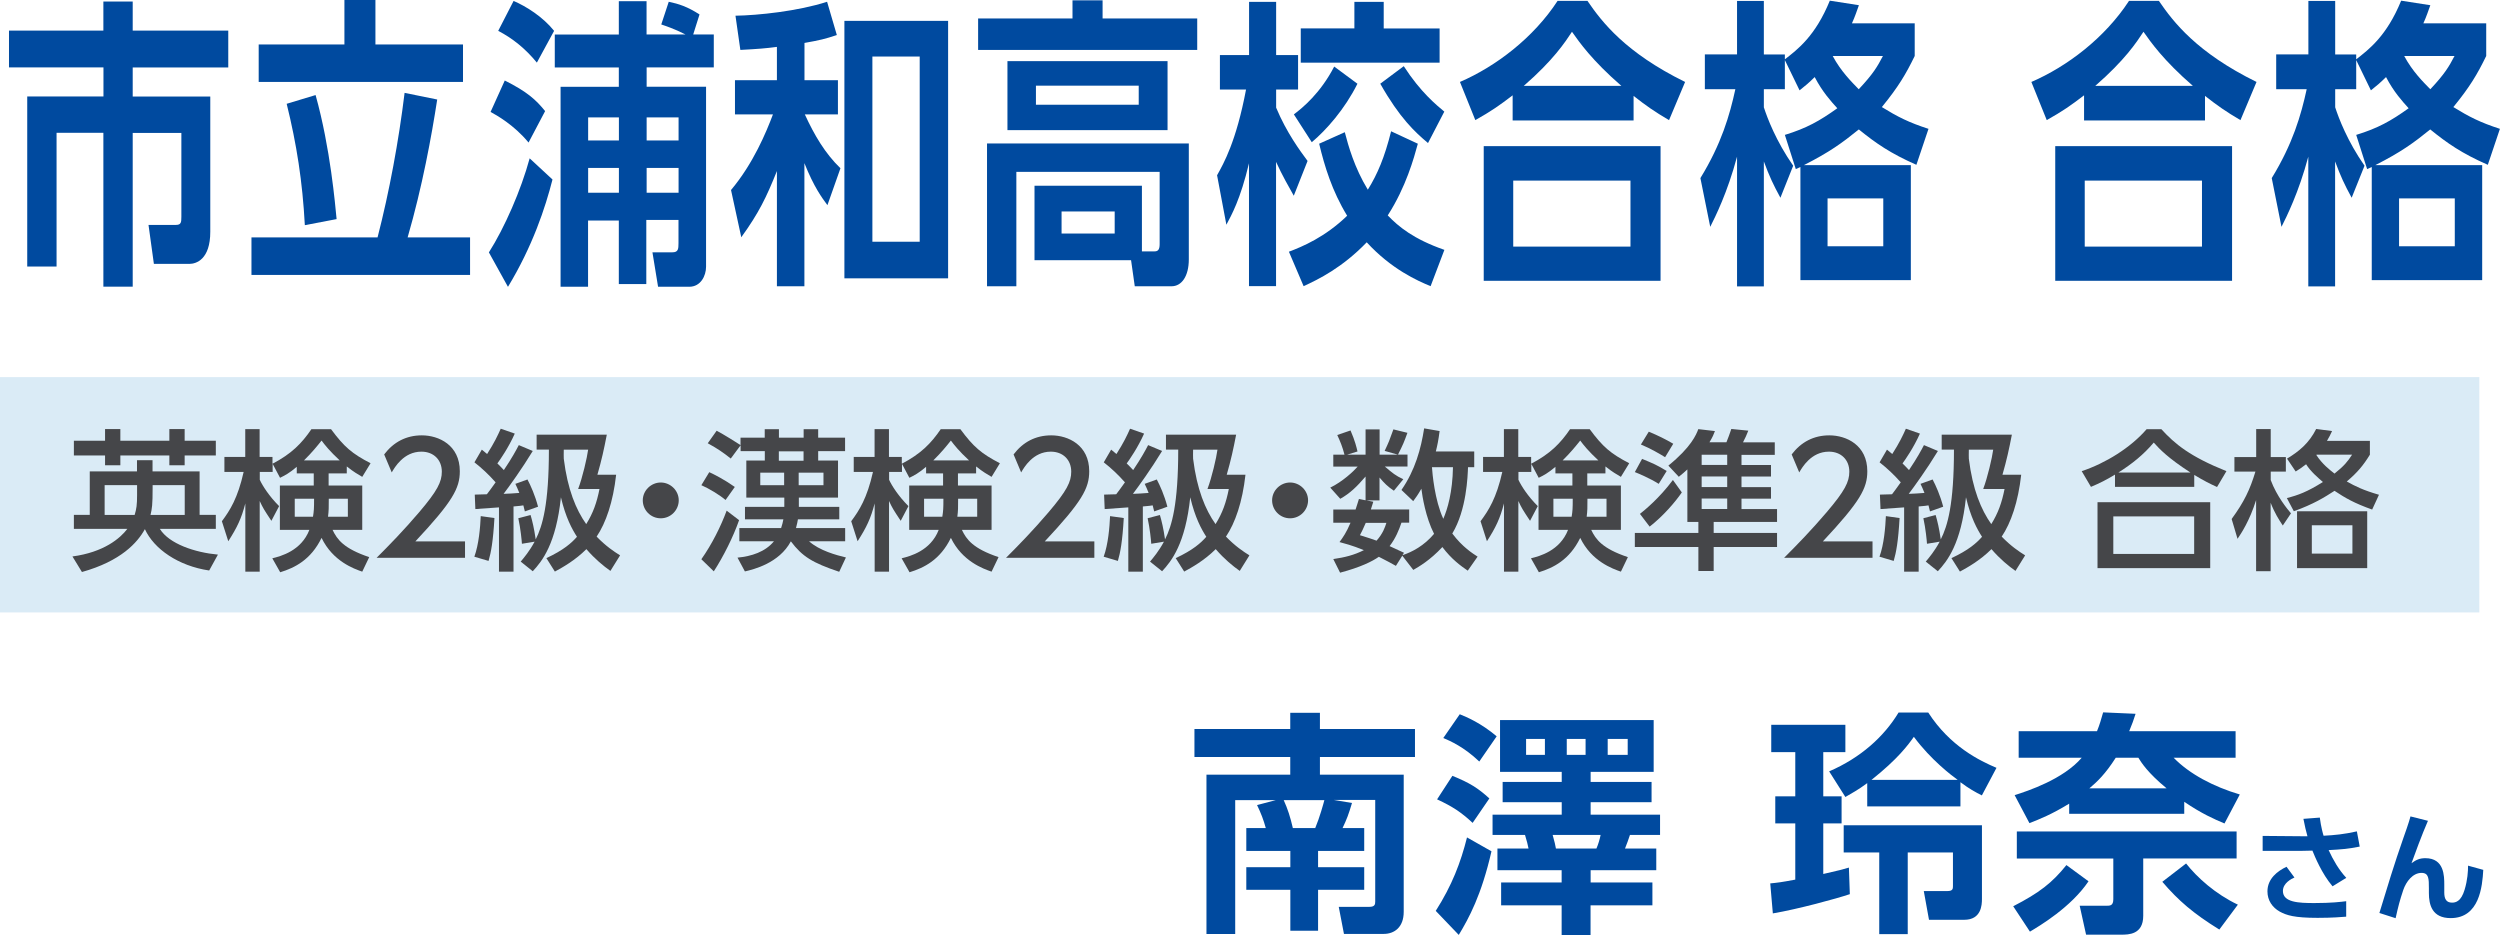 <?xml version="1.0" encoding="UTF-8"?><svg id="_レイヤー_2" xmlns="http://www.w3.org/2000/svg" viewBox="0 0 297.46 111.27"><defs><style>.cls-1{fill:#454649;}.cls-1,.cls-2,.cls-3{stroke-width:0px;}.cls-2{fill:#daebf6;}.cls-3{fill:#004a9f;}</style></defs><g id="_デザイン"><path class="cls-3" d="M27.16,8.03h-11.37v3.46h9.23v16.09c0,3.28-1.66,3.82-2.5,3.82h-4.21l-.64-4.64h3.27c.61,0,.64-.32.64-.97v-9.97h-5.79v18.29h-3.49V15.8h-5.57v15.91h-3.49V11.48h9.07v-3.46H1.07V3.64h11.23V.18h3.49v3.46h11.37v4.39Z"/><path class="cls-3" d="M44.92,28.26c1.41-5.47,2.52-11.48,3.22-17.21l3.88.79c-.67,4.36-1.77,10.37-3.52,16.41h7.43v4.46h-26.01v-4.46h15ZM44.67,0v5.29h10.42v4.46h-24.31v-4.46h10.2V0h3.69ZM36.27,26.78c-.28-5.18-.97-9.61-2.16-14.43l3.44-1.04c1.77,6.34,2.33,13.07,2.5,14.76l-3.77.72Z"/><path class="cls-3" d="M65.74,21.35c-.86,3.38-2.38,7.96-5.3,12.78l-2.27-4.1c1.86-2.92,3.83-7.42,4.85-11.19l2.72,2.52ZM60.06,9.58c2.66,1.33,3.72,2.3,4.8,3.64l-1.97,3.74c-1.75-2.12-3.85-3.28-4.52-3.64l1.69-3.74ZM61.11.11c1.5.65,3.46,1.87,4.82,3.56l-2.05,3.78c-1.39-1.69-2.88-2.88-4.6-3.78l1.83-3.56ZM82.49,4.1h2.44v3.92h-7.99v2.3h7.07v21.42c0,1.08-.64,2.38-2,2.38h-3.71l-.67-4.1h2.38c.69,0,.72-.4.72-1.08v-2.77h-3.83v7.63h-3.27v-7.56h-3.66v7.88h-3.27V10.33h6.93v-2.3h-7.62v-3.92h7.62V.14h3.3v3.96h4.63c-1.33-.68-2.36-1.01-2.88-1.19l.89-2.7c1.19.25,2.22.58,3.66,1.51l-.75,2.38ZM69.98,13.97v2.74h3.66v-2.74h-3.66ZM69.98,19.98v2.95h3.66v-2.95h-3.66ZM76.94,13.97v2.74h3.8v-2.74h-3.8ZM76.94,19.98v2.95h3.8v-2.95h-3.8Z"/><path class="cls-3" d="M95.71,9.54h3.99v4.07h-3.94c1.14,2.48,2.41,4.64,4.24,6.41l-1.55,4.39c-.64-.86-1.61-2.16-2.74-5v14.65h-3.27v-13.71c-1.25,3.13-2.16,5-4.24,7.88l-1.22-5.62c2.66-3.17,4.19-6.88,4.99-9h-4.52v-4.07h4.99v-3.96c-1.36.18-2.27.25-4.35.36l-.58-4.07c2.66-.04,7.46-.54,10.9-1.66l1.16,3.96c-1.41.47-2,.61-3.85.94v4.43ZM112.81,33.12h-12.34V2.48h12.34v30.63ZM109.43,6.73h-5.63v22.03h5.63V6.73Z"/><path class="cls-3" d="M142.44,5.94h-26.06v-3.74h11.23V.04h3.58v2.16h11.26v3.74ZM123.09,30.96v-8.86h12.78v7.81h1.5c.39,0,.61-.18.61-.86v-8.6h-17.05v13.61h-3.49v-16.99h24.01v13.79c0,2.02-.86,3.2-2.05,3.2h-4.38l-.44-3.1h-11.48ZM138.92,15.48h-19.05V7.27h19.05v8.21ZM135.49,10.19h-12.23v2.27h12.23v-2.27ZM132.63,25.16h-6.32v2.63h6.32v-2.63Z"/><path class="cls-3" d="M144.82,20.84c.78-1.4,2.27-4,3.44-10.19h-3.11v-4.1h3.47V.22h3.22v6.33h2.61v4.1h-2.61v2.16c1.25,2.99,2.86,5.15,3.74,6.34l-1.64,4.14c-.58-1.04-1.36-2.38-2.11-4.03v14.79h-3.22v-14.62c-1.03,4.32-2.08,6.16-2.69,7.31l-1.11-5.9ZM168.7,17.1c-.47,1.73-1.41,5.15-3.58,8.53,1.28,1.33,3.05,2.81,6.74,4.1l-1.64,4.32c-1.58-.65-4.66-2.02-7.6-5.22-2.91,3.02-5.71,4.39-7.51,5.22l-1.75-4.1c1.61-.61,4.3-1.73,6.93-4.28-1.8-2.95-2.69-5.9-3.33-8.57l3.05-1.37c.42,1.62,1.14,4.21,2.74,6.84,1.14-1.83,2-3.85,2.77-6.95l3.16,1.47ZM161.51,9.97c-1.5,3.02-3.74,5.54-5.43,6.95l-2.13-3.31c1.05-.79,3.16-2.52,4.8-5.69l2.77,2.05ZM161.15.22h3.49v3.17h6.65v4.07h-16.52V3.38h6.38V.22ZM167.03,7.88c2,3.1,3.91,4.64,4.82,5.4l-1.94,3.74c-1.55-1.3-3.38-2.99-5.68-7.06l2.8-2.09Z"/><path class="cls-3" d="M198.58,14.29c-1.72-1.01-2.75-1.73-4.21-2.88v2.92h-14.39v-2.99c-1.55,1.19-2.58,1.91-4.44,2.95l-1.83-4.54c4.27-1.84,8.76-5.26,11.62-9.65h3.55c1.72,2.52,4.52,6.16,11.62,9.65l-1.91,4.54ZM197.58,17.39v16.02h-21.04v-16.02h21.04ZM194,21.49h-13.95v7.85h13.95v-7.85ZM192.92,10.22c-3.52-3.06-4.99-5.18-5.88-6.44-.83,1.26-2.22,3.38-5.74,6.44h11.62Z"/><path class="cls-3" d="M227.82,2.77v3.89c-1.05,2.16-1.94,3.67-3.91,6.08,1.86,1.15,3.22,1.84,5.55,2.59l-1.44,4.28c-3.1-1.37-4.8-2.55-6.85-4.21-2,1.62-3.49,2.7-6.54,4.25h12.73v13.68h-13.14v-13.46c-.22.11-.3.14-.55.25l-1.3-4.07c2.58-.79,4.13-1.66,6.24-3.17-.72-.79-1.77-1.94-2.69-3.71-.69.68-1.08,1.01-1.8,1.58l-1.75-3.6v3.46h-2.5v2.16c.42,1.29,1.44,4,3.49,6.95l-1.52,3.81c-.86-1.58-1.3-2.52-1.97-4.32v14.87h-3.19v-15.44c-1.14,4.28-2.61,7.2-3.19,8.35l-1.17-5.8c2.5-4.07,3.49-7.49,4.16-10.58h-3.63v-4.14h3.83V.11h3.19v6.37h2.5v.58c1.53-1.19,3.63-2.77,5.35-6.98l3.46.54c-.25.68-.44,1.3-.83,2.16h7.49ZM224.08,23.61h-6.63v5.69h6.63v-5.69ZM218.06,6.66c1,1.87,2.3,3.13,3.1,3.96,1.75-1.87,2.22-2.7,2.88-3.96h-5.99Z"/><path class="cls-3" d="M266.57,14.29c-1.72-1.01-2.74-1.73-4.21-2.88v2.92h-14.39v-2.99c-1.55,1.19-2.58,1.91-4.44,2.95l-1.83-4.54c4.27-1.84,8.76-5.26,11.62-9.65h3.55c1.72,2.52,4.52,6.16,11.62,9.65l-1.91,4.54ZM265.58,17.39v16.02h-21.04v-16.02h21.04ZM262,21.49h-13.95v7.85h13.95v-7.85ZM260.92,10.22c-3.52-3.06-4.99-5.18-5.88-6.44-.83,1.26-2.22,3.38-5.74,6.44h11.62Z"/><path class="cls-3" d="M295.82,2.77v3.89c-1.05,2.16-1.94,3.67-3.91,6.08,1.86,1.15,3.22,1.84,5.54,2.59l-1.44,4.28c-3.11-1.37-4.8-2.55-6.85-4.21-2,1.62-3.49,2.7-6.54,4.25h12.72v13.68h-13.14v-13.46c-.22.11-.31.14-.55.25l-1.3-4.07c2.58-.79,4.13-1.66,6.24-3.17-.72-.79-1.77-1.94-2.69-3.71-.69.68-1.08,1.01-1.8,1.58l-1.75-3.6v3.46h-2.5v2.16c.42,1.29,1.44,4,3.49,6.95l-1.53,3.81c-.86-1.58-1.3-2.52-1.97-4.32v14.87h-3.19v-15.44c-1.14,4.28-2.61,7.2-3.19,8.35l-1.16-5.8c2.5-4.07,3.49-7.49,4.16-10.58h-3.63v-4.14h3.83V.11h3.19v6.37h2.5v.58c1.52-1.19,3.63-2.77,5.35-6.98l3.47.54c-.25.68-.44,1.3-.83,2.16h7.49ZM292.08,23.61h-6.63v5.69h6.63v-5.69ZM286.06,6.66c1,1.87,2.3,3.13,3.11,3.96,1.75-1.87,2.22-2.7,2.88-3.96h-5.99Z"/><path class="cls-3" d="M160.86,95.56c-.39,1.32-.62,1.93-1.12,2.97h2.58v2.72h-5.49v1.93h5.49v2.69h-5.49v4.87h-3.3v-4.87h-5.24v-2.69h5.24v-1.93h-5.24v-2.72h2.32c-.28-1.01-.56-1.74-1.04-2.74l2.24-.59h-4.84v15.93h-3.42v-18.96h9.97v-2.1h-11.4v-3.33h11.4v-1.93h3.53v1.93h11.31v3.33h-11.31v2.1h9.97v16.32c0,1.85-1.12,2.63-2.38,2.63h-4.73l-.62-3.22h3.64c.64,0,.7-.28.7-.62v-12.1h-4.93l2.16.36ZM156.49,98.53c.53-1.26.98-2.91,1.09-3.33h-4.84c.48,1.06.78,1.99,1.09,3.33h2.66Z"/><path class="cls-3" d="M177.46,101.3c-1.2,5.24-2.69,7.95-3.89,9.94l-2.74-2.86c1.93-3.03,2.97-5.74,3.72-8.74l2.91,1.65ZM172.81,92.31c2.07.84,3.05,1.46,4.4,2.69l-1.99,2.91c-1.32-1.23-2.35-1.93-4.23-2.8l1.82-2.8ZM173.68,84.98c.84.34,2.52,1.04,4.4,2.63l-2.07,3c-1.82-1.74-3.44-2.44-4.28-2.8l1.96-2.83ZM189.25,105h7.36v2.72h-7.36v3.56h-3.44v-3.56h-7.2v-2.72h7.2v-1.46h-7.64v-2.58h3.7c-.08-.42-.2-.9-.42-1.62h-3.86v-2.41h8.23v-1.48h-7.03v-2.41h7.03v-1.2h-7.34v-6.16h18.28v6.16h-7.5v1.2h7.25v2.41h-7.25v1.48h8.26v2.41h-3.58c-.2.59-.36,1.06-.59,1.62h3.72v2.58h-7.81v1.46ZM181.58,87.92v1.9h2.24v-1.9h-2.24ZM184.74,99.34c.25.92.31,1.15.39,1.62h4.82c.22-.5.39-1.09.5-1.62h-5.71ZM186.42,87.92v1.9h2.24v-1.9h-2.24ZM191.29,87.92v1.9h2.38v-1.9h-2.38Z"/><path class="cls-3" d="M210.64,105.11c.84-.08,1.34-.14,2.97-.45v-6.69h-2.38v-3.22h2.38v-5.26h-2.86v-3.25h8.82v3.25h-2.63v5.26h2.18v3.22h-2.18v6.02c1.88-.42,2.38-.56,3.05-.76l.11,3.16c-1.57.53-6.19,1.79-9.16,2.29l-.31-3.58ZM217.64,91.78c3.75-1.62,6.52-4.12,8.26-7h3.53c2.6,4.03,6.13,5.74,8.12,6.58l-1.74,3.28c-.78-.39-1.51-.79-2.55-1.57v2.88h-11.09v-2.77c-1.06.79-1.88,1.23-2.6,1.65l-1.93-3.05ZM219.38,98.19h16.44v8.79c0,.7-.08,2.46-2.1,2.46h-4.2l-.62-3.42h2.83c.62,0,.64-.28.64-.59v-4h-5.38v9.72h-3.39v-9.72h-4.23v-3.25ZM232.93,92.79c-.67-.48-3.19-2.38-5.21-5.12-.67.95-1.9,2.63-5.04,5.12h10.25Z"/><path class="cls-3" d="M248.5,104.86c-2.1,3.11-5.85,5.32-6.97,5.99l-1.99-3.02c3.11-1.6,4.65-2.8,6.33-4.9l2.63,1.93ZM246.2,95.62c-2.1,1.29-3.53,1.85-4.73,2.32l-1.76-3.33c1.57-.5,5.77-1.88,7.98-4.45h-7.5v-3.16h9.32c.34-.84.48-1.37.73-2.24l3.86.17c-.25.78-.39,1.18-.76,2.07h12.66v3.16h-7.37c1.88,1.93,4.73,3.44,7.87,4.37l-1.82,3.45c-1.2-.5-2.74-1.18-4.79-2.58v1.43h-13.69v-1.2ZM266.13,102.14h-11.12v6.83c0,2.24-1.76,2.24-2.6,2.24h-4.2l-.76-3.44h3.16c.45,0,.84,0,.84-.78v-4.84h-11.48v-3.22h26.15v3.22ZM257.79,93.8c-2.27-1.88-2.97-3.02-3.36-3.64h-2.69c-1.23,1.93-2.21,2.86-3.14,3.64h9.18ZM264.06,110.6c-3.11-1.93-4.84-3.42-6.78-5.68l2.83-2.18c1.32,1.68,3.5,3.64,6.16,4.9l-2.21,2.97Z"/><path class="cls-3" d="M277.54,105.46c-1.29-1.51-2.12-3.57-2.4-4.25-.25,0-1.25.03-1.37.03h-4.55v-1.78l4.66.04h.67c-.2-.7-.29-1.13-.48-2.07l1.95-.15c.15,1.16.39,1.98.45,2.16,1.34-.07,2.45-.18,3.96-.52l.34,1.81c-1.36.28-2.24.34-3.7.42.55,1.19,1.21,2.34,2.1,3.3l-1.64,1.01ZM273,104.41c-.34.15-1.37.66-1.37,1.6,0,1.36,1.86,1.44,3.73,1.44,2.06,0,3.14-.14,3.8-.22v1.84c-.56.04-1.61.14-3.4.14-2.79,0-3.7-.31-4.5-.74-.88-.49-1.47-1.33-1.47-2.41,0-1.51,1.2-2.42,2.27-2.93l.95,1.29Z"/><path class="cls-3" d="M288.88,97.68c-.66,1.5-1.64,4.15-1.95,5.03.53-.39.95-.6,1.65-.6,2.25,0,2.25,2.12,2.25,3.18v.92c0,.74.24,1.19.92,1.19.43,0,1.08-.13,1.5-1.54.35-1.16.41-2.17.41-2.86l1.81.5c-.11,1.97-.45,5.74-3.88,5.74-2.21,0-2.59-1.58-2.59-2.98v-.55c0-1.15,0-1.85-.88-1.85-1.04,0-1.83,1.04-2.17,2.04-.43,1.28-.59,1.93-.91,3.35l-1.93-.62c.9-2.97,1.81-5.95,2.84-8.88.14-.39.7-1.96.86-2.61l2.07.52Z"/><rect class="cls-2" y="44.87" width="295" height="28"/><path class="cls-1" d="M8.61,66.21c3.75-.5,5.69-2.16,6.54-3.28h-6.36v-1.67h1.89v-5.17h5.62v-1.33h1.85v1.33h5.6v5.17h1.93v1.67h-6.66c1.1,1.78,4.18,2.81,6.91,3.06l-1.04,1.89c-3.67-.54-6.57-2.56-7.65-4.92-.88,1.6-2.84,3.8-7.49,5.1l-1.13-1.85ZM12.5,51.05h1.82v1.39h5.83v-1.39h1.82v1.39h3.71v1.75h-3.71v1.17h-1.82v-1.17h-5.83v1.17h-1.82v-1.17h-3.71v-1.75h3.71v-1.39ZM16.3,57.72h-3.85v3.55h3.57c.22-.72.29-1.21.29-2.36v-1.19ZM18.16,58.06c0,2-.07,2.45-.25,3.21h4.07v-3.55h-3.82v.34Z"/><path class="cls-1" d="M35.34,55.52c-.95.81-1.44,1.04-2.02,1.33l-.88-1.66v.96h-1.53v.94c.32.7,1.12,1.96,2.3,3.13l-.92,1.75c-.88-1.33-.99-1.5-1.39-2.36v8.41h-1.71v-8.12c-.47,1.8-.97,2.85-2.03,4.5l-.76-2.38c.97-1.3,1.89-2.75,2.59-5.87h-2.29v-1.78h2.48v-3.31h1.71v3.31h1.53v.81c2.27-1.19,3.47-2.41,4.63-4.11h2.34c1.57,2.12,2.49,2.9,4.7,4.05l-.99,1.62c-.49-.29-1.03-.59-1.84-1.24v.83h-2.16v1.44h4v5.28h-3.53c.54,1.13,1.3,2.21,4.36,3.24l-.83,1.73c-.97-.34-3.49-1.22-4.84-4.02-1.28,2.63-3.22,3.57-4.92,4.09l-.94-1.66c1.01-.25,3.44-.88,4.41-3.38h-3.51v-5.28h4.03v-1.44h-2.02v-.81ZM37.24,61.48c.11-.67.13-.97.13-2.14h-2.3v2.14h2.18ZM40.42,54.78c-1.19-1.1-1.78-1.85-2.16-2.36-.5.63-1.12,1.4-2.09,2.36h4.25ZM41.39,61.48v-2.14h-2.27c0,1.12,0,1.39-.09,2.14h2.36Z"/><path class="cls-1" d="M55.33,64.43v1.94h-10.52c1.57-1.57,3.22-3.26,5.06-5.42,2.18-2.56,2.7-3.62,2.7-4.83,0-1.4-.97-2.38-2.43-2.38-2.12,0-3.19,1.89-3.53,2.47l-.9-2.14c1.12-1.48,2.63-2.27,4.48-2.27,2.03,0,4.52,1.17,4.52,4.27,0,2.03-.85,3.6-5.29,8.35h5.91Z"/><path class="cls-1" d="M58.83,61.64c-.16,2.81-.41,4.11-.7,5.1l-1.69-.5c.54-1.49.7-3.51.76-4.83l1.64.23ZM56.51,58.85c.31,0,1.12-.02,1.42-.04.23-.31.5-.65,1.04-1.42-.83-.94-1.64-1.69-2.52-2.38l.88-1.51c.38.31.47.4.63.52.86-1.35,1.26-2.2,1.62-3.01l1.67.58c-.74,1.67-1.76,3.13-2.07,3.55.18.18.41.4.77.79.97-1.44,1.48-2.39,1.78-2.97l1.66.7c-1.28,2.11-2.84,4.27-3.47,5.1.43-.02,1.28-.05,1.87-.11-.18-.45-.29-.7-.47-1.08l1.44-.52c.38.72.9,1.87,1.26,3.24l-1.57.56c-.02-.09-.14-.59-.18-.72-.22.04-.47.07-1.17.13v7.76h-1.73v-7.65c-.31.02-2.68.18-2.81.2l-.07-1.71ZM61.95,66.83c.41-.49,1.06-1.26,1.66-2.38l-1.51.25c-.02-.36-.16-1.82-.43-3.04l1.46-.38c.22.76.41,1.53.61,2.9.81-1.6,1.57-4.16,1.57-10.68h-1.46v-1.78h8.35c-.34,1.76-.61,2.99-1.12,4.77h2.23c-.36,3.24-1.22,5.73-2.32,7.36,1.12,1.15,2.04,1.76,2.79,2.23l-1.15,1.85c-.83-.59-1.8-1.37-2.86-2.59-1.35,1.35-2.88,2.2-3.75,2.67l-1.01-1.6c2.07-.97,2.99-1.8,3.64-2.54-.58-.9-1.35-2.3-1.91-4.7-.58,5.53-2.23,7.6-3.35,8.8l-1.44-1.15ZM68.79,58.18c.52-1.37,1.06-3.71,1.19-4.68h-2.9c0,.36-.02.94,0,1.08.45,3.66,1.46,6.07,2.67,7.78.83-1.33,1.26-2.57,1.58-4.18h-2.54Z"/><path class="cls-1" d="M80.76,59.53c0,1.15-.94,2.14-2.14,2.14s-2.14-.97-2.14-2.14.99-2.12,2.14-2.12,2.14.95,2.14,2.12Z"/><path class="cls-1" d="M84.39,56.18c.59.27,1.8.88,3.04,1.76l-1.1,1.55c-.72-.61-1.98-1.37-2.88-1.76l.94-1.55ZM87.94,61.89c-.68,1.96-1.87,4.34-3.01,6.09l-1.48-1.44c1.26-1.78,2.34-3.96,3.01-5.78l1.48,1.13ZM99.84,68.03c-3.15-1.06-4.38-1.8-5.74-3.62-1.39,2.61-4.47,3.35-5.47,3.58l-.88-1.64c1.66-.16,3.3-.68,4.34-1.95h-4.12v-1.57h4.97c.13-.38.2-.68.27-1.04h-4.57v-1.48h4.68v-1.1h-4.52v-4.41h2.2v-1.12h-2.88v-.7l-1.17,1.58c-.97-.77-1.57-1.17-2.74-1.82l1.06-1.49c.77.4,2.52,1.49,2.84,1.71v-.88h2.88v-1.01h1.69v1.01h2.94v-1.01h1.73v1.01h3.2v1.6h-3.2v1.12h2.36v4.41h-4.66v1.1h4.81v1.48h-4.92c-.04.27-.09.5-.23,1.04h5.85v1.57h-4.3c1.24,1.12,3.28,1.66,4.39,1.93l-.79,1.69ZM90.46,56.24v1.49h2.84v-1.49h-2.84ZM92.67,53.7v1.12h2.94v-1.12h-2.94ZM95.03,56.24v1.49h2.95v-1.49h-2.95Z"/><path class="cls-1" d="M110.22,55.52c-.95.81-1.44,1.04-2.02,1.33l-.88-1.66v.96h-1.53v.94c.32.7,1.12,1.96,2.3,3.13l-.92,1.75c-.88-1.33-.99-1.5-1.39-2.36v8.41h-1.71v-8.12c-.47,1.8-.97,2.85-2.03,4.5l-.76-2.38c.97-1.3,1.89-2.75,2.59-5.87h-2.29v-1.78h2.48v-3.31h1.71v3.31h1.53v.81c2.27-1.19,3.47-2.41,4.63-4.11h2.34c1.57,2.12,2.49,2.9,4.7,4.05l-.99,1.62c-.49-.29-1.03-.59-1.84-1.24v.83h-2.16v1.44h4v5.28h-3.53c.54,1.13,1.3,2.21,4.36,3.24l-.83,1.73c-.97-.34-3.49-1.22-4.84-4.02-1.28,2.63-3.22,3.57-4.92,4.09l-.94-1.66c1.01-.25,3.44-.88,4.41-3.38h-3.51v-5.28h4.03v-1.44h-2.02v-.81ZM112.12,61.48c.11-.67.13-.97.13-2.14h-2.3v2.14h2.18ZM115.3,54.78c-1.19-1.1-1.78-1.85-2.16-2.36-.5.63-1.12,1.4-2.09,2.36h4.25ZM116.27,61.48v-2.14h-2.27c0,1.12,0,1.39-.09,2.14h2.36Z"/><path class="cls-1" d="M130.21,64.43v1.94h-10.51c1.57-1.57,3.22-3.26,5.06-5.42,2.18-2.56,2.7-3.62,2.7-4.83,0-1.4-.97-2.38-2.43-2.38-2.12,0-3.19,1.89-3.53,2.47l-.9-2.14c1.12-1.48,2.63-2.27,4.48-2.27,2.03,0,4.52,1.17,4.52,4.27,0,2.03-.85,3.6-5.29,8.35h5.91Z"/><path class="cls-1" d="M133.71,61.64c-.16,2.81-.41,4.11-.7,5.1l-1.69-.5c.54-1.49.7-3.51.76-4.83l1.64.23ZM131.39,58.85c.31,0,1.12-.02,1.42-.04.23-.31.5-.65,1.04-1.42-.83-.94-1.64-1.69-2.52-2.38l.88-1.51c.38.31.47.4.63.52.86-1.35,1.26-2.2,1.62-3.01l1.67.58c-.74,1.67-1.76,3.13-2.07,3.55.18.18.41.4.77.79.97-1.44,1.48-2.39,1.78-2.97l1.66.7c-1.28,2.11-2.84,4.27-3.47,5.1.43-.02,1.28-.05,1.87-.11-.18-.45-.29-.7-.47-1.08l1.44-.52c.38.72.9,1.87,1.26,3.24l-1.57.56c-.02-.09-.14-.59-.18-.72-.22.04-.47.07-1.17.13v7.76h-1.73v-7.65c-.31.02-2.68.18-2.81.2l-.07-1.71ZM136.83,66.83c.41-.49,1.06-1.26,1.66-2.38l-1.51.25c-.02-.36-.16-1.82-.43-3.04l1.46-.38c.22.76.41,1.53.61,2.9.81-1.6,1.57-4.16,1.57-10.68h-1.46v-1.78h8.35c-.34,1.76-.61,2.99-1.12,4.77h2.23c-.36,3.24-1.22,5.73-2.32,7.36,1.12,1.15,2.04,1.76,2.79,2.23l-1.15,1.85c-.83-.59-1.8-1.37-2.86-2.59-1.35,1.35-2.88,2.2-3.75,2.67l-1.01-1.6c2.07-.97,2.99-1.8,3.64-2.54-.58-.9-1.35-2.3-1.91-4.7-.58,5.53-2.23,7.6-3.35,8.8l-1.44-1.15ZM143.67,58.18c.52-1.37,1.06-3.71,1.19-4.68h-2.9c0,.36-.02.94,0,1.08.45,3.66,1.46,6.07,2.67,7.78.83-1.33,1.26-2.57,1.58-4.18h-2.54Z"/><path class="cls-1" d="M155.64,59.53c0,1.15-.94,2.14-2.14,2.14s-2.14-.97-2.14-2.14.99-2.12,2.14-2.12,2.14.95,2.14,2.12Z"/><path class="cls-1" d="M175.41,53.74v1.85h-.74c-.04,1.04-.16,5.06-1.87,7.89,1.19,1.6,2.45,2.39,3.01,2.75l-1.17,1.67c-.79-.54-1.93-1.35-3.02-2.81-1.5,1.6-2.77,2.32-3.46,2.72l-1.31-1.69-.76,1.21c-.49-.27-.99-.56-2.03-1.08-.77.54-2.16,1.24-4.61,1.89l-.81-1.62c1.37-.2,2.47-.47,3.64-1.06-1.44-.59-2.36-.81-2.9-.96.43-.59.81-1.12,1.31-2.3h-2.05v-1.57h2.65c.2-.59.29-.92.4-1.26l.79.16v-2.83c-1.04,1.21-1.85,2-3.01,2.65l-1.19-1.33c1.48-.72,2.77-1.94,3.26-2.5h-2.9v-1.42h1.33c-.22-.88-.52-1.62-.86-2.34l1.58-.54c.54,1.24.72,2.03.83,2.5l-1.24.38h2.2v-3.01h1.67v3.01h2.18l-1.58-.45c.5-1.06.56-1.21,1.04-2.56l1.67.41c-.41,1.13-.5,1.35-1.12,2.59h1.13v1.42h-2.7c.94.79,1.26,1.08,2.2,1.51l-1.12,1.37c-.77-.52-1.12-.88-1.71-1.57v2.72h-1.57l.83.16c-.13.45-.18.61-.29.92h4.56v1.57h-.92c-.29.85-.68,1.84-1.41,2.79.58.27,1.48.68,1.71.79l-.18.29c1.15-.38,2.57-1.12,3.76-2.54-1.01-1.98-1.4-4.48-1.51-5.37-.43.77-.67,1.06-.97,1.48l-1.4-1.33c1.64-2.38,2.32-4.9,2.7-7.33l1.84.32c-.14,1.1-.27,1.71-.45,2.43h4.57ZM162.51,62.2c-.29.68-.5,1.1-.7,1.48,1.03.32,1.48.47,1.98.65.76-.85,1.01-1.62,1.17-2.12h-2.45ZM170.38,55.59c.05.74.32,3.92,1.35,6.14.5-1.15,1.1-3.17,1.15-6.14h-2.5Z"/><path class="cls-1" d="M185.1,55.52c-.95.81-1.44,1.04-2.02,1.33l-.88-1.66v.96h-1.53v.94c.32.7,1.12,1.96,2.3,3.13l-.92,1.75c-.88-1.33-.99-1.5-1.39-2.36v8.41h-1.71v-8.12c-.47,1.8-.97,2.85-2.03,4.5l-.76-2.38c.97-1.3,1.89-2.75,2.59-5.87h-2.29v-1.78h2.48v-3.31h1.71v3.31h1.53v.81c2.27-1.19,3.47-2.41,4.63-4.11h2.34c1.57,2.12,2.49,2.9,4.7,4.05l-.99,1.62c-.49-.29-1.03-.59-1.84-1.24v.83h-2.16v1.44h4v5.28h-3.53c.54,1.13,1.3,2.21,4.36,3.24l-.83,1.73c-.97-.34-3.49-1.22-4.84-4.02-1.28,2.63-3.22,3.57-4.92,4.09l-.94-1.66c1.01-.25,3.44-.88,4.41-3.38h-3.51v-5.28h4.03v-1.44h-2.02v-.81ZM187,61.48c.11-.67.13-.97.13-2.14h-2.3v2.14h2.18ZM190.18,54.78c-1.19-1.1-1.78-1.85-2.16-2.36-.5.63-1.12,1.4-2.09,2.36h4.25ZM191.15,61.48v-2.14h-2.27c0,1.12,0,1.39-.09,2.14h2.36Z"/><path class="cls-1" d="M200.76,55.86c-.36.34-.54.49-1.01.87l-1.24-1.33c2.72-2.2,3.33-3.71,3.56-4.34l1.98.23c-.14.38-.27.7-.65,1.33h2.02c.14-.34.45-1.17.58-1.58l2.02.2c-.18.47-.38.92-.63,1.39h3.78v1.49h-3.96v1.21h3.51v1.37h-3.51v1.26h3.51v1.37h-3.51v1.24h4.23v1.53h-7.54v1.31h7.54v1.67h-7.54v2.86h-1.82v-2.86h-7.56v-1.67h7.56v-1.31h-1.31v-6.23ZM195.38,54.6c1.31.54,1.76.72,2.93,1.44l-.95,1.53c-1.06-.67-2.43-1.24-2.84-1.4l.86-1.57ZM195.13,61.14c.52-.41,2.3-1.85,3.92-4.03l1.06,1.48c-.77,1.13-2.23,2.83-3.83,4.07l-1.15-1.51ZM196.17,51.36c1.13.47,2,.9,2.92,1.44l-.97,1.6c-.58-.36-1.71-1.03-2.88-1.51l.94-1.53ZM202.47,54.11v1.21h3.04v-1.21h-3.04ZM202.47,56.69v1.26h3.04v-1.26h-3.04ZM202.47,59.32v1.24h3.04v-1.24h-3.04Z"/><path class="cls-1" d="M222.8,64.43v1.94h-10.52c1.57-1.57,3.22-3.26,5.06-5.42,2.18-2.56,2.7-3.62,2.7-4.83,0-1.4-.97-2.38-2.43-2.38-2.12,0-3.19,1.89-3.53,2.47l-.9-2.14c1.12-1.48,2.63-2.27,4.48-2.27,2.04,0,4.52,1.17,4.52,4.27,0,2.03-.85,3.6-5.29,8.35h5.91Z"/><path class="cls-1" d="M226.02,61.64c-.16,2.81-.41,4.11-.7,5.1l-1.69-.5c.54-1.49.7-3.51.76-4.83l1.64.23ZM223.7,58.85c.31,0,1.12-.02,1.42-.04.23-.31.5-.65,1.04-1.42-.83-.94-1.64-1.69-2.52-2.38l.88-1.51c.38.31.47.4.63.52.86-1.35,1.26-2.2,1.62-3.01l1.67.58c-.74,1.67-1.76,3.13-2.07,3.55.18.18.41.4.77.79.97-1.44,1.48-2.39,1.78-2.97l1.66.7c-1.28,2.11-2.84,4.27-3.47,5.1.43-.02,1.28-.05,1.87-.11-.18-.45-.29-.7-.47-1.08l1.44-.52c.38.72.9,1.87,1.26,3.24l-1.57.56c-.02-.09-.14-.59-.18-.72-.22.04-.47.07-1.17.13v7.76h-1.73v-7.65c-.31.02-2.68.18-2.81.2l-.07-1.71ZM229.13,66.83c.41-.49,1.06-1.26,1.66-2.38l-1.51.25c-.02-.36-.16-1.82-.43-3.04l1.46-.38c.22.76.41,1.53.61,2.9.81-1.6,1.57-4.16,1.57-10.68h-1.46v-1.78h8.35c-.34,1.76-.61,2.99-1.12,4.77h2.23c-.36,3.24-1.22,5.73-2.32,7.36,1.12,1.15,2.04,1.76,2.79,2.23l-1.15,1.85c-.83-.59-1.8-1.37-2.86-2.59-1.35,1.35-2.88,2.2-3.75,2.67l-1.01-1.6c2.07-.97,2.99-1.8,3.64-2.54-.58-.9-1.35-2.3-1.91-4.7-.58,5.53-2.23,7.6-3.35,8.8l-1.44-1.15ZM235.97,58.18c.52-1.37,1.06-3.71,1.19-4.68h-2.9c0,.36-.02.94,0,1.08.45,3.66,1.46,6.07,2.67,7.78.83-1.33,1.26-2.57,1.58-4.18h-2.54Z"/><path class="cls-1" d="M263.8,57.95c-.9-.41-1.55-.74-2.72-1.44v1.42h-9.43v-1.46c-1.08.65-1.75.99-2.86,1.46l-1.1-1.87c2.83-.94,5.82-2.79,7.72-4.99h1.76c1.6,1.75,3.38,3.24,7.74,4.99l-1.12,1.89ZM262.98,59.75v7.85h-13.41v-7.85h13.41ZM261.07,61.44h-9.62v4.47h9.62v-4.47ZM260.62,56.22c-2.7-1.76-3.62-2.74-4.36-3.56-1.21,1.44-2.59,2.54-4.2,3.56h8.55Z"/><path class="cls-1" d="M271.61,62.52c-.45-.68-.96-1.46-1.44-2.7v8.14h-1.73v-8.46c-.77,2.47-1.78,3.98-2.21,4.61l-.7-2.36c1.49-2.04,2.18-3.49,2.83-5.64h-2.5v-1.73h2.59v-3.33h1.73v3.33h1.8v1.73h-1.8v1.01c.72,1.94,2,3.48,2.41,3.96l-.97,1.44ZM281.98,54.1c-.79,1.28-1.46,2.09-2.75,3.19,1.04.58,1.94,1.03,3.83,1.58l-.81,1.76c-2.14-.76-3.22-1.39-4.48-2.23-1.19.77-2.48,1.58-4.84,2.43l-.83-1.57c1.35-.34,2.43-.74,4.29-1.91-.5-.43-1.46-1.24-2-2.11-.56.43-.83.61-1.24.86l-1.03-1.53c1.42-.85,2.63-1.85,3.47-3.53l1.89.25c-.22.47-.34.72-.61,1.17h5.11v1.62ZM281.66,67.6h-8.35v-6.77h8.35v6.77ZM279.9,62.5h-4.83v3.37h4.83v-3.37ZM275.63,54.1l-.02.04c.68,1.06,1.6,1.78,2.16,2.21,1.15-.92,1.57-1.44,2.09-2.25h-4.23Z"/></g></svg>